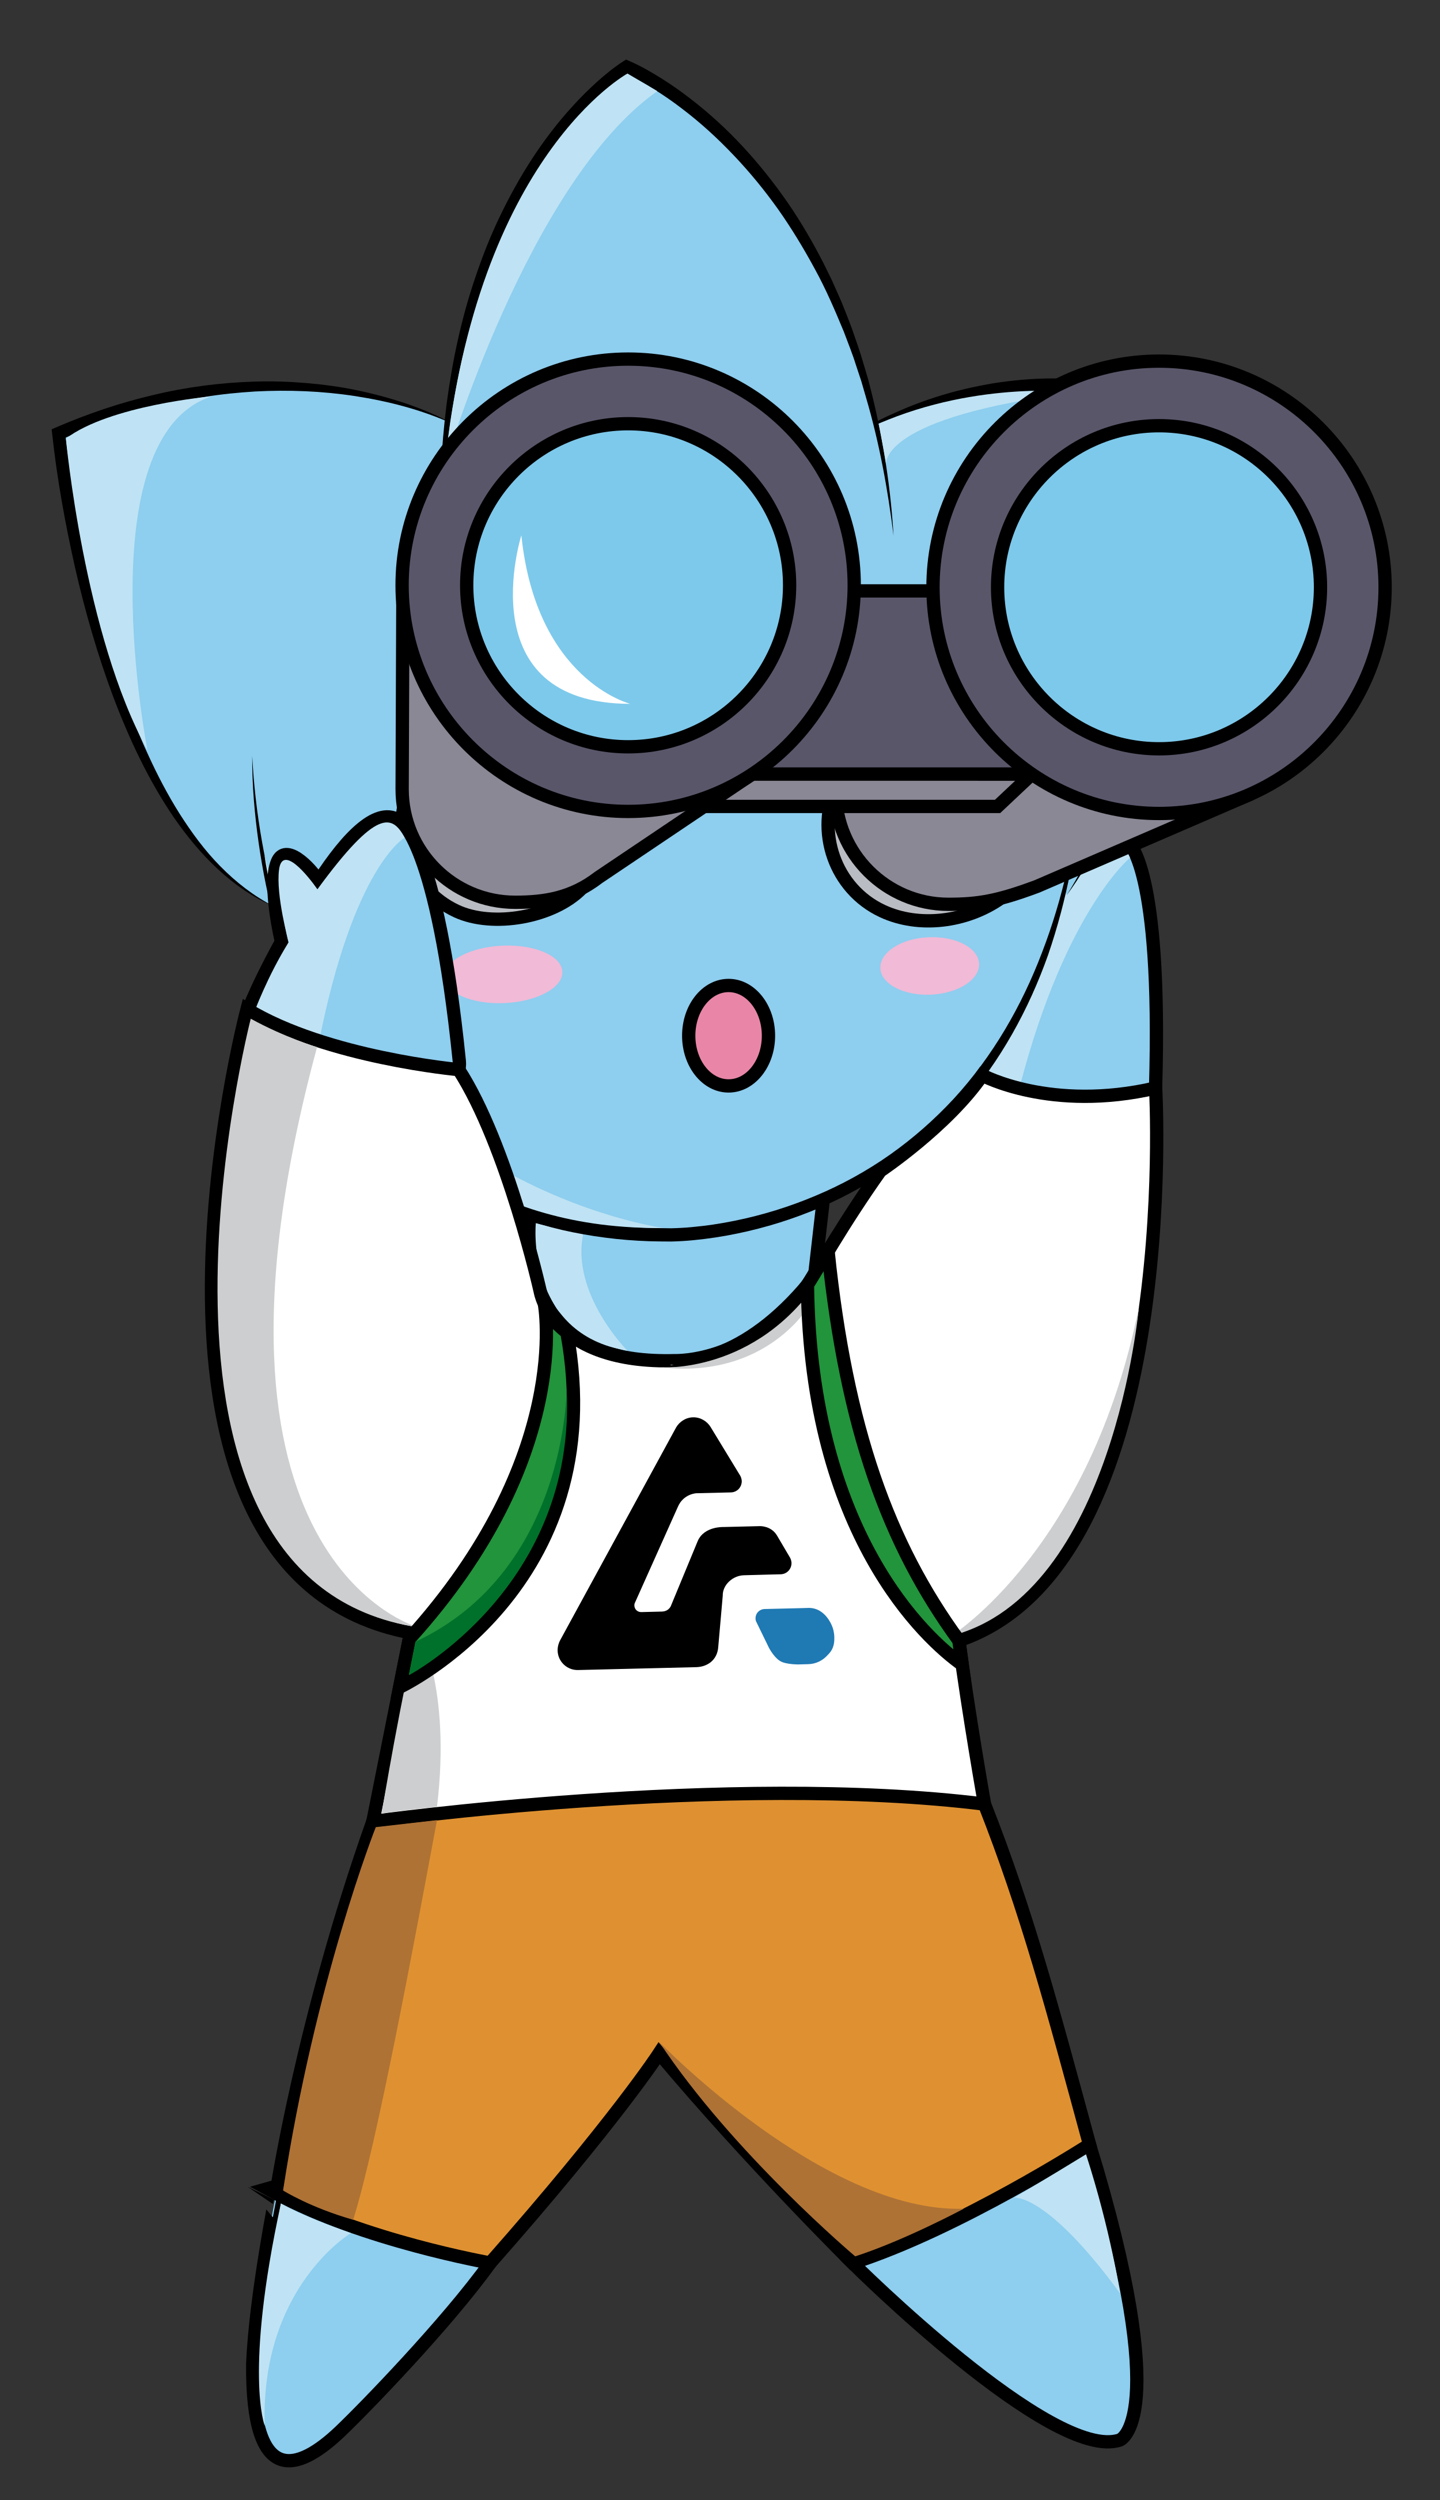 <?xml version="1.0" encoding="utf-8"?>
<!-- Generator: Adobe Illustrator 25.0.1, SVG Export Plug-In . SVG Version: 6.00 Build 0)  -->
<svg version="1.1" id="Camada_1" xmlns="http://www.w3.org/2000/svg" xmlns:xlink="http://www.w3.org/1999/xlink" x="0px" y="0px"
	 viewBox="0 0 325 564" style="enable-background:new 0 0 325 564;" xml:space="preserve">
<rect x="0" y="0" width="325" height="564" fill="#333333" stroke="none"/>
<style type="text/css">
	.st0{fill:#DF9131;}
	.st1{fill:#749826;}
	.st2{fill:#2F592C;}
	.st3{fill:#37802E;}
	.st4{fill:#E3CC5B;stroke:#000000;stroke-width:0.931;stroke-miterlimit:10;}
	.st5{fill:#817D76;}
	.st6{fill:#E3CC5B;}
	.st7{fill:#E09946;stroke:#000000;stroke-width:1.678;stroke-miterlimit:10;}
	.st8{fill:#FFFFFF;stroke:#000000;stroke-width:1.678;stroke-miterlimit:10;}
	.st9{fill:#E09946;}
	.st10{fill:none;stroke:#000000;stroke-width:1.678;stroke-miterlimit:10;}
	.st11{fill:#ADBB6B;stroke:#000000;stroke-width:1.544;stroke-miterlimit:10;}
	.st12{fill:#ADBB6B;}
	.st13{fill:none;stroke:#E23A1F;stroke-width:0.772;stroke-miterlimit:10;}
	.st14{fill:none;stroke:#000000;stroke-width:1.544;stroke-miterlimit:10;}
	.st15{fill:#377637;}
	.st16{fill:#589A56;stroke:#000000;stroke-width:1.376;stroke-miterlimit:10;}
	.st17{fill:#CC7B95;stroke:#000000;stroke-width:1.376;stroke-miterlimit:10;}
	.st18{fill:#7C5181;stroke:#000000;stroke-width:1.376;stroke-miterlimit:10;}
	.st19{fill:#D986B6;stroke:#000000;stroke-width:1.376;stroke-miterlimit:10;}
	.st20{fill:#E7CBDC;}
	.st21{fill:#FFFFFF;stroke:#000000;stroke-width:1.376;stroke-miterlimit:10;}
	.st22{fill:none;stroke:#FFFFFF;stroke-width:1.376;stroke-miterlimit:10;}
	.st23{fill:#DCD576;}
	.st24{fill:#8ECEEF;stroke:#000000;stroke-width:3;stroke-miterlimit:10;}
	.st25{fill:#BFE3F4;}
	.st26{fill:#8ECEEF;}
	.st27{fill:#F1BAD6;}
	.st28{fill:#FFFFFF;}
	.st29{fill:#E986A8;stroke:#000000;stroke-width:3;stroke-miterlimit:10;}
	.st30{fill:none;stroke:#000000;stroke-width:2;stroke-miterlimit:10;}
	.st31{fill:#B9BCC3;stroke:#000000;stroke-width:3;stroke-miterlimit:10;}
	.st32{fill:#8A8895;stroke:#000000;stroke-width:3;stroke-miterlimit:10;}
	.st33{fill:#5A566A;stroke:#000000;stroke-width:3;stroke-miterlimit:10;}
	.st34{fill:#7DC9EB;stroke:#000000;stroke-width:3;stroke-miterlimit:10;}
	.st35{fill:#FFFFFF;stroke:#000000;stroke-width:3;stroke-miterlimit:10;}
	.st36{fill:#DF9131;stroke:#000000;stroke-width:3;stroke-miterlimit:10;}
	.st37{fill:#AE7235;}
	.st38{fill:#CDCECF;}
	.st39{fill:#1F79B3;}
	.st40{fill:#21943C;stroke:#000000;stroke-width:3;stroke-miterlimit:10;}
	.st41{fill:#00712A;}
	.st42{stroke:#000000;stroke-width:2;stroke-miterlimit:10;}
	.st43{fill:#C07390;}
	.st44{fill-rule:evenodd;clip-rule:evenodd;fill:#21943C;stroke:#000000;stroke-width:3;stroke-miterlimit:10;}
	.st45{fill-rule:evenodd;clip-rule:evenodd;fill:#DF9131;stroke:#000000;stroke-width:3;stroke-miterlimit:10;}
	.st46{fill-rule:evenodd;clip-rule:evenodd;fill:#FFFFFF;stroke:#000000;stroke-width:3;stroke-miterlimit:10;}
	.st47{fill-rule:evenodd;clip-rule:evenodd;fill:#CDCECF;}
	.st48{fill-rule:evenodd;clip-rule:evenodd;fill:#00712A;}
	.st49{fill-rule:evenodd;clip-rule:evenodd;fill:#0E69AD;}
	.st50{fill-rule:evenodd;clip-rule:evenodd;}
	.st51{fill:#CDCECF;stroke:#000000;stroke-width:2;stroke-miterlimit:10;}
	.st52{fill-rule:evenodd;clip-rule:evenodd;fill:#AE7235;}
	.st53{fill:#8A5847;stroke:#000000;stroke-width:2;stroke-miterlimit:10;}
	.st54{fill:#485662;stroke:#000000;stroke-width:3;stroke-miterlimit:10;}
	.st55{fill:#00712A;stroke:#000000;stroke-width:3;stroke-miterlimit:10;}
	.st56{fill:#002833;stroke:#000000;stroke-width:3;stroke-miterlimit:10;}
	.st57{fill:#828583;stroke:#000000;stroke-width:3;stroke-miterlimit:10;}
	.st58{fill:#BEC0C1;stroke:#000000;stroke-width:3;stroke-miterlimit:10;}
	.st59{fill:#E0E2E2;}
	.st60{fill-rule:evenodd;clip-rule:evenodd;fill:#FFFFFF;}
	.st61{fill:#C4C5C5;stroke:#000000;stroke-width:3;stroke-miterlimit:10;}
	.st62{fill:#DEE0DF;}
	.st63{fill:#F4CB46;}
	.st64{fill:#002833;}
	.st65{fill:#2D2D26;}
	.st66{fill:#21943C;}
	.st67{fill:#C4C5C5;}
	.st68{fill:#8ECEEF;stroke:#000000;stroke-width:2.748;stroke-miterlimit:10;}
	.st69{fill-rule:evenodd;clip-rule:evenodd;fill:#DF9131;stroke:#000000;stroke-width:2.748;stroke-miterlimit:10;}
	.st70{fill:#21943C;stroke:#000000;stroke-width:2.748;stroke-miterlimit:10;}
	.st71{fill-rule:evenodd;clip-rule:evenodd;fill:#FFFFFF;stroke:#000000;stroke-width:2.748;stroke-miterlimit:10;}
	.st72{fill:#E986A8;stroke:#000000;stroke-width:2.748;stroke-miterlimit:10;}
	.st73{fill:#CDCDCE;stroke:#000000;stroke-width:3;stroke-miterlimit:10;}
	.st74{fill-rule:evenodd;clip-rule:evenodd;fill:#91CEEE;}
	.st75{fill-rule:evenodd;clip-rule:evenodd;fill:#DE9136;}
	.st76{fill-rule:evenodd;clip-rule:evenodd;fill:#121712;}
	.st77{fill-rule:evenodd;clip-rule:evenodd;fill:#AF7237;}
	.st78{fill-rule:evenodd;clip-rule:evenodd;fill:#E987A9;}
	.st79{fill-rule:evenodd;clip-rule:evenodd;fill:#C1E4F3;}
	.st80{fill-rule:evenodd;clip-rule:evenodd;fill:#CDD0D0;}
	.st81{fill-rule:evenodd;clip-rule:evenodd;fill:#C17290;}
	.st82{fill-rule:evenodd;clip-rule:evenodd;fill:#F2BAD6;}
	.st83{fill-rule:evenodd;clip-rule:evenodd;fill:#317BB4;}
</style>
<g>
	<path class="st24" d="M224.54,213.49c0,0-1.4-13.08,1.42-17.97c2.41-4.18,7.17,2.21,8.7,5.54c7.72-9.07,15.56-15.35,19.99-10.98
		c0,0,7.64,5.19,6.16,55.34c-0.44,15.04-52.16-5.49-52.16-5.49S216.43,224.54,224.54,213.49z"/>
	<path class="st25" d="M226.17,213.95c0,0-1.94-9.64,0.4-16.34c1.93-5.53,5.73,1.79,7.61,5.89c14.57-17.52,18.45-15.35,20.86-10.01
		c0,0-14.5,11.87-24.8,51.31l-17.41-3.29C212.84,241.51,220.55,221.13,226.17,213.95z"/>
	<path class="st24" d="M119.44,274.34c0,0,0,14.3,5.02,21.77c3.23,4.8,31.28,27.27,59.38-8.21l1.99-17.44
		C185.84,270.45,158.92,283.08,119.44,274.34z"/>
	<path class="st25" d="M120.93,275.9c0,0-2.49,25.04,20.68,28.79c0,0-12.89-12.92-9.95-26.48
		C131.66,278.21,129.95,278.16,120.93,275.9z"/>
	<g>
		<path class="st26" d="M193.16,97.78c0,0,22.43-13.15,51.02-10.68c0,0,29.07,67.35-3.41,114.83"/>
		<path d="M193.16,97.78c3.71-2.4,7.75-4.26,11.84-5.96c4.11-1.67,8.36-3.02,12.69-4.05c2.16-0.52,4.35-0.94,6.55-1.32
			c2.2-0.35,4.42-0.61,6.65-0.8c4.45-0.38,8.94-0.38,13.41-0.02l0.89,0.07l0.33,0.81c3.85,9.37,6.56,19.01,8.61,28.83
			c1.02,4.91,1.81,9.87,2.35,14.85c0.55,4.99,0.87,10,0.89,15.02c0.03,10.03-1.07,20.11-3.75,29.78c-2.7,9.65-6.93,18.9-12.85,26.92
			c2.64-4.22,4.95-8.62,6.84-13.2c1.9-4.57,3.36-9.31,4.48-14.11c2.25-9.61,3.05-19.51,2.79-29.36c-0.22-9.86-1.57-19.67-3.59-29.32
			c-1.02-4.83-2.24-9.61-3.65-14.34c-1.42-4.71-2.97-9.44-4.81-13.93l1.22,0.88c-4.31-0.37-8.64-0.44-12.97-0.22
			c-4.33,0.25-8.65,0.77-12.93,1.56c-2.14,0.41-4.27,0.87-6.39,1.39c-2.12,0.52-4.21,1.14-6.31,1.77
			C201.26,94.35,197.15,95.91,193.16,97.78z"/>
	</g>
	<g>
		<path class="st26" d="M102.1,95.58c0,0-36.85-20.47-88.85,2.2c0,0,8.74,88.23,48.5,106.65"/>
		<path d="M102.1,95.58c-6.96-3.15-14.39-5.06-21.87-6.22c-7.5-1.15-15.09-1.45-22.64-1.05c-3.77,0.24-7.53,0.59-11.26,1.21
			c-1.87,0.26-3.72,0.64-5.58,0.98c-1.84,0.42-3.7,0.76-5.52,1.27c-7.31,1.87-14.47,4.33-21.4,7.36l0.88-1.5
			c1.17,9.93,2.86,19.89,5.03,29.7c2.17,9.82,4.78,19.54,8.11,29.01c1.65,4.74,3.5,9.41,5.6,13.96c2.08,4.56,4.41,9.01,7.08,13.25
			c2.69,4.22,5.66,8.29,9.19,11.86c3.51,3.57,7.52,6.71,12.03,9.01c-4.66-1.97-8.9-4.93-12.62-8.4c-3.74-3.46-6.99-7.43-9.89-11.62
			c-5.75-8.43-10.09-17.73-13.69-27.23c-3.56-9.53-6.37-19.32-8.63-29.22c-2.22-9.92-4.04-19.89-5.14-30.04l-0.12-1.07l0.99-0.43
			c7.08-3.05,14.41-5.55,21.93-7.3c7.5-1.81,15.2-2.8,22.9-3.03c3.85-0.13,7.71,0,11.55,0.32c3.83,0.33,7.66,0.82,11.42,1.61
			c3.76,0.78,7.48,1.77,11.11,2.99C95.2,92.25,98.77,93.7,102.1,95.58z"/>
	</g>
	<g>
		<path class="st26" d="M56.92,170.52c0,0-0.14,108.03,93.63,108.03c0,0,83.55,2.06,93.63-101.55"/>
		<path d="M56.92,170.52c0.68,13,2.97,25.9,6.79,38.29c3.77,12.38,9.19,24.32,16.81,34.71c3.83,5.17,8.15,9.96,13.01,14.13
			c2.42,2.1,4.97,4.04,7.65,5.79c2.67,1.76,5.43,3.38,8.31,4.77c2.87,1.41,5.81,2.67,8.84,3.72c3.01,1.09,6.1,1.93,9.22,2.67
			c6.25,1.4,12.65,2.19,19.07,2.39c1.6,0.02,3.26,0.08,4.81,0.08c1.57-0.03,3.17-0.12,4.76-0.27c3.18-0.29,6.36-0.76,9.5-1.4
			c6.29-1.26,12.45-3.17,18.36-5.66c5.91-2.48,11.57-5.58,16.82-9.28c5.24-3.7,10.08-7.96,14.45-12.68
			c8.71-9.48,15.28-20.86,19.87-32.95c4.67-12.09,7.39-24.9,8.99-37.82c-0.92,12.99-3.36,25.93-7.61,38.33
			c-4.36,12.34-10.8,24.07-19.53,33.99c-8.69,9.94-19.73,17.8-31.87,23.03c-6.07,2.62-12.42,4.59-18.89,5.92
			c-3.24,0.67-6.51,1.16-9.81,1.48c-1.65,0.16-3.31,0.26-4.99,0.3c-1.71,0.01-3.3-0.04-4.96-0.07c-6.59-0.22-13.18-1.06-19.63-2.53
			c-3.22-0.77-6.41-1.65-9.53-2.79c-1.57-0.53-3.1-1.18-4.63-1.8c-1.51-0.69-3.04-1.33-4.5-2.11
			c-11.86-5.97-22.05-15.07-29.57-25.89c-7.58-10.82-12.83-23.05-16.35-35.64c-1.73-6.31-3.02-12.73-3.95-19.2
			C57.45,183.56,56.88,177.04,56.92,170.52z"/>
	</g>
	<polygon class="st26" points="88.98,97.78 228.89,97.78 234.09,185.62 59.98,177.37 	"/>
	<path d="M125.13,191.89c0,6.37-5.16,11.52-11.52,11.52c-6.37,0-11.52-5.16-11.52-11.52c0-6.36,5.16-11.52,11.52-11.52
		C119.97,180.37,125.13,185.53,125.13,191.89z"/>
	<path class="st27" d="M126.92,219.18c0.17,3.58-5.66,6.75-13.01,7.09c-7.35,0.34-13.44-2.29-13.61-5.86
		c-0.17-3.58,5.66-6.75,13.01-7.09C120.66,212.98,126.75,215.61,126.92,219.18z"/>
	<path class="st27" d="M220.97,217.38c0.17,3.58-4.69,6.71-10.84,6.99c-6.15,0.28-11.28-2.39-11.44-5.96
		c-0.17-3.58,4.69-6.71,10.84-6.99C215.69,211.14,220.81,213.81,220.97,217.38z"/>
	<g>
		<path class="st26" d="M99.41,120.83c0-80.3,42.04-105.71,42.04-105.71s52.49,21.09,60.23,105.71"/>
		<path d="M99.41,120.83c-0.34-9.83,0.15-19.69,1.36-29.49c1.29-9.78,3.33-19.5,6.55-28.88c1.58-4.7,3.4-9.32,5.57-13.79
			c2.15-4.48,4.57-8.83,7.29-13c2.73-4.16,5.77-8.14,9.15-11.82c1.68-1.85,3.46-3.61,5.32-5.3c1.89-1.69,3.77-3.26,6.01-4.71
			l0.64-0.41l0.7,0.31c2.61,1.14,4.9,2.46,7.21,3.9c2.29,1.43,4.49,2.98,6.62,4.63c4.26,3.28,8.24,6.92,11.88,10.86
			c3.65,3.94,6.99,8.14,10.04,12.54c3.04,4.41,5.73,9.04,8.16,13.8l1.77,3.59l1.63,3.66c0.56,1.21,1.05,2.45,1.53,3.69
			c0.48,1.24,0.99,2.47,1.44,3.73c0.85,2.53,1.79,5.02,2.51,7.58l1.14,3.82l0.98,3.87c2.51,10.33,4.13,20.86,4.76,31.43
			c-1.3-10.51-3.21-20.94-6.18-31.06l-1.1-3.79l-1.24-3.75c-0.78-2.51-1.79-4.95-2.7-7.41c-2.01-4.86-4.08-9.69-6.62-14.29
			c-2.5-4.61-5.22-9.09-8.24-13.37c-3.04-4.26-6.36-8.32-9.96-12.1c-3.59-3.79-7.45-7.33-11.6-10.48c-2.06-1.59-4.2-3.08-6.4-4.44
			c-2.18-1.36-4.51-2.66-6.75-3.63l1.33-0.11c-1.89,1.21-3.81,2.78-5.59,4.36c-1.79,1.61-3.52,3.29-5.14,5.07
			c-3.29,3.54-6.23,7.4-8.95,11.41c-5.41,8.04-9.71,16.84-13.02,26c-3.35,9.15-5.68,18.68-7.31,28.32
			C100.54,101.21,99.75,111.01,99.41,120.83z"/>
	</g>
	<path d="M221.21,191.89c0,6.36-5.16,11.52-11.52,11.52c-6.37,0-11.52-5.16-11.52-11.52s5.16-11.52,11.52-11.52
		C216.05,180.37,221.21,185.53,221.21,191.89z"/>
	<path class="st28" d="M106.29,187.43c0,0-4.19,13.16,8.52,13.16C114.81,200.6,107.46,198.77,106.29,187.43z"/>
	<path class="st25" d="M47.75,89.41c0,0-22.97,2-32.88,9.52c0,0,4.14,44.5,18.39,70.26C33.27,169.19,19.5,98.66,47.75,89.41z"/>
	<path class="st25" d="M59.69,192.88c0,0,10.35,85.03,90.01,84.12C149.7,277,78.5,267.41,59.69,192.88z"/>
	<path class="st25" d="M243.17,88.49c0,0-22.21-2.76-44.86,7.08c0,0,1.12,5.69,1.69,9.16C200,104.72,198.09,94.08,243.17,88.49z"/>
	<path class="st25" d="M141.62,16.59c0,0-34.03,18.53-41.16,88.2c0,0,18.79-63.76,47.89-84.23L141.62,16.59z"/>
	<path class="st28" d="M202.29,188.03c0,0-3.81,11.97,7.75,11.97C210.03,200,203.35,198.34,202.29,188.03z"/>
	<path class="st29" d="M173.44,233.63c0,6.26-4.03,11.33-9,11.33c-4.97,0-9-5.07-9-11.33c0-6.26,4.03-11.33,9-11.33
		C169.41,222.3,173.44,227.38,173.44,233.63z"/>
	<path class="st31" d="M199.14,205.51c-10.7-5-15.25-17.93-10.16-28.81l13.85-10.01c1.28-2.73,4.48-3.92,7.16-2.66
		c2.68,1.25,3.82,4.47,2.54,7.2l-2.77,5.93l8.72,14.82c1.78-0.47,3.72-0.12,5.09,1.26c2.1,2.09,4.72,7.66,2.26,9.39
		C218.08,208.06,207.34,209.35,199.14,205.51L199.14,205.51z M199.14,205.51"/>
	<path class="st32" d="M214.06,203.99c-14.06,0-25.51-11.44-25.51-25.51l22.02-38.71c0-2.01,1.63-3.64,3.65-3.64
		c2.01,0,3.64,1.63,3.64,3.64v1l76.22,20.9l1.26-1.38l-13.43,18.99l-47.84,20.66C225.15,203.27,220.74,203.99,214.06,203.99
		L214.06,203.99z M214.06,203.99"/>
	<path class="st33" d="M166.84,174.62l67.24,0.01v-0.7c-7.09-6.95-19.86-15.93-19.86-26.64l-3.65-14h-18.21l-8.79,17.98
		c0,10.71-10.2,16.42-17.29,23.37"/>
	<path class="st34" d="M301.68,132.48c0,22.14-17.95,40.09-40.08,40.09s-40.09-17.95-40.09-40.09c0-22.14,17.95-40.08,40.09-40.08
		S301.68,110.34,301.68,132.48L301.68,132.48z M301.68,132.48"/>
	<polygon class="st32" points="160.4,181.91 225.15,181.91 232.89,174.63 166.84,174.62 	"/>
	<path class="st31" d="M103,205.51c-10.7-5-15.25-17.93-10.16-28.81l13.85-10.01c1.28-2.73,4.48-3.92,7.16-2.66
		c2.68,1.25,3.82,4.47,2.54,7.2l-2.77,5.93l8.72,14.82c1.78-0.47,3.72-0.12,5.09,1.26c2.1,2.09,5.96,5,3.86,7.15
		C124.88,206.97,111.2,209.35,103,205.51L103,205.51z M103,205.51"/>
	<path class="st32" d="M116.27,203.53c6.68,0,12.74-0.93,18.81-5.6l33.3-22.39l7.15-15.71l-1.26,1.38l-76.22-20.9v-1
		c0-2.01-1.63-3.64-3.65-3.64c-2.01,0-3.48-1.56-3.48,0.45l-0.16,41.9C90.76,192.09,102.2,203.53,116.27,203.53L116.27,203.53z
		 M116.27,203.53"/>
	<path class="st34" d="M101.69,132.02c0-22.14,17.95-40.08,40.08-40.08c22.14,0,40.09,17.95,40.09,40.08
		c0,22.14-17.95,40.09-40.09,40.09C119.64,172.11,101.69,154.16,101.69,132.02L101.69,132.02z M101.69,132.02"/>
	<path class="st33" d="M141.77,183.04c28.13,0,51.02-22.89,51.02-51.02s-22.89-51.02-51.02-51.02c-28.13,0-51.02,22.88-51.02,51.02
		S113.64,183.04,141.77,183.04L141.77,183.04z M141.77,95.58c20.09,0,36.44,16.35,36.44,36.44c0,20.09-16.35,36.44-36.44,36.44
		c-20.09,0-36.44-16.35-36.44-36.44C105.33,111.93,121.68,95.58,141.77,95.58L141.77,95.58z M141.77,95.58"/>
	<path class="st28" d="M117.67,120.76c0,0-12.1,38.01,24.59,38.01C142.26,158.77,121.04,153.49,117.67,120.76z"/>
	<path class="st33" d="M261.59,183.5c28.13,0,51.02-22.89,51.02-51.02c0-28.13-22.89-51.02-51.02-51.02
		c-28.13,0-51.02,22.89-51.02,51.02C210.57,160.61,233.46,183.5,261.59,183.5L261.59,183.5z M261.59,96.03
		c20.09,0,36.44,16.35,36.44,36.44c0,20.09-16.35,36.44-36.44,36.44c-20.09,0-36.44-16.35-36.44-36.44
		C225.15,112.38,241.5,96.03,261.59,96.03L261.59,96.03z M261.59,96.03"/>
	<path class="st24" d="M63.52,212.41c0,0-3.09-12.79-0.93-18c1.84-4.46,7.39,1.26,9.35,4.36c6.47-10,13.42-17.25,18.38-13.5
		c0,0,8.25,4.15,13.34,54.07c1.53,14.97-48.22-9.82-48.22-9.82S56.93,224.43,63.52,212.41z"/>
	<path class="st25" d="M65.16,212.53c0,0-2.94-10.59-2.18-16.37c0.77-5.81,6.55,1.44,8.66,4.44c13.46-18.38,16.94-16.82,19.67-11.63
		c0,0-11.55,6.45-19.4,46.46l-14.62-6.87C57.29,228.55,60.35,220.21,65.16,212.53z"/>
	<path class="st24" d="M57.04,533.29c-0.24,27.73,10.13,24.31,19.68,15.23c5.5-5.23,24.05-24.33,33.91-38.05
		c0,0-34.88-9.08-48.31-15.69C62.33,494.78,57.63,518.17,57.04,533.29z"/>
	<path class="st24" d="M192.41,510.47c0,0,45.21,45.08,60.33,39.94c0,0,12.17-4.39-6.83-66.64
		C245.91,483.77,215.1,502.91,192.41,510.47z"/>
	<path class="st36" d="M84.15,410.87c0,0,117.26-56.72,138.04-3.92c9.65,24.53,15.21,45.52,23.72,76.82c0,0-29.73,19.13-53.5,26.7
		c0,0-23-22.76-43.63-47.3c0,0-10.03,15.44-38.15,47.3c0,0-28.86-5.09-48.31-15.69C62.33,494.78,68.2,455.79,84.15,410.87z"/>
	<path class="st35" d="M183.6,287.82c0,0,6.71-11.93,15.09-23.69c0,0,15.1-10.11,23.01-21.58c0,0,15.45,8.38,39.12,2.88
		c0,0,6.19,107.63-44.41,124.64c2.2,16.62,5.79,36.89,5.79,36.89c-57.99-7.2-138.04,3.92-138.04,3.92l8.5-42.57
		c-70.57-13.25-36.91-140.65-36.91-140.65c17.96,10.94,47.77,13.62,47.77,13.62c11,17,18.43,50.13,18.43,50.13
		s2.65,16.33,30.45,15.52C152.39,306.92,170.63,307.67,183.6,287.82z"/>
	<path class="st37" d="M84.81,412.16c0,0-13.67,34.49-20.92,81.96c0,0,6.14,3.86,15.82,6.61l0,0c5.43-17.26,13.99-63.76,18.92-90.15
		L84.81,412.16z"/>
	<path class="st38" d="M98.63,407.57c0,0-9.39,0.97-12.5,1.52c0,0,4.77-28.94,8.27-41.52C94.39,367.57,101.89,380.38,98.63,407.57z"
		/>
	<path class="st37" d="M148.77,460.61c0,0,37.46,38.71,68.75,37.62c0,0-13.28,7.12-24.5,10.75
		C193.02,508.99,165.43,485.74,148.77,460.61z"/>
	<path class="st38" d="M257.05,294.8c0,0-5.75,64.86-42.34,74.2C214.71,369,246.05,349.47,257.05,294.8L257.05,294.8z"/>
	<path class="st25" d="M252.77,517.3c0,0-2-13.81-7.66-31.34c0,0-12.81,7.83-16.22,9.78C228.89,495.74,236.15,494.61,252.77,517.3z"
		/>
	<path class="st25" d="M59.74,547.18c0,0-4.66-11.81,3.66-50.12c0,0,4.06,2.58,15.81,6.67C79.2,503.72,58.76,515.92,59.74,547.18z"
		/>
	<path class="st38" d="M56.59,229.8c0,0-32.5,126.7,37.81,137.29c0,0-54.31-14.69-22.84-130.89
		C71.55,236.21,64.3,234.02,56.59,229.8z"/>
	<path class="st38" d="M149.15,308.44c0,0,21.49,1.55,35.81-19.98c0,0,0,3.01-2.19,5.84C182.77,294.3,173.19,311.17,149.15,308.44z"
		/>
	<g>
		<path d="M178.3,351.36l-2.91-4.94c-1.34-2.3-3.93-2.16-3.93-2.16l-8.22,0.2c0,0-4.34-0.18-5.77,3.17l-5.99,14.47
			c0,0-0.38,1.34-2.03,1.43l-4.72,0.12c-0.84,0.02-1.54-0.64-1.56-1.48c0-0.04-0.01-0.2,0.05-0.45l9.76-21.79
			c1.26-2.98,4.19-3.09,4.19-3.09l7.8-0.19c1.38-0.03,2.45-1.16,2.44-2.56c-0.01-0.44-0.2-0.97-0.34-1.2l0,0
			c-1.65-2.7-5.07-8.32-6.71-11.02c-0.76-1.23-2.23-2.2-3.95-2.16c-1.67,0.04-3.08,1.03-3.81,2.28
			c-8.94,16.39-26.15,47.96-26.15,47.96c-0.22,0.37-0.62,1.32-0.6,2.38c0.06,2.48,2.12,4.45,4.61,4.39c0,0,17.8-0.43,26.68-0.65
			c2.48-0.06,4.78-1.57,4.97-4.62l1.01-11.49c-0.06-2.48,2.3-4.56,4.78-4.62l5.89-0.16l2.41-0.06c1.38-0.03,2.45-1.16,2.44-2.56
			C178.63,352.11,178.44,351.58,178.3,351.36L178.3,351.36"/>
		<path class="st39" d="M188.3,369.21c-0.01-0.3-0.04-0.6-0.09-0.88c-0.05-0.33-0.12-0.66-0.22-0.99l-0.07-0.2
			c0,0-1.44-4.54-5.52-4.43l-1.69,0.05l-8.24,0.2c-0.99,0.06-1.53,0.81-1.58,0.89c0,0-0.01,0.01-0.01,0.02
			c-0.01,0.01-0.01,0.02-0.02,0.02c-0.05,0.07-0.55,0.85-0.25,1.79l2.95,6.05c0,0,1.36,2.62,3.02,3.21c0.79,0.31,2.08,0.5,3.47,0.52
			l2.28-0.06v0c0.02,0,0.04,0,0.06,0c1.78-0.04,3.36-0.85,4.44-2.1c0.13-0.13,0.27-0.27,0.39-0.42c0.66-0.76,1.12-1.79,1.08-3.43
			c0-0.05,0-0.09-0.01-0.13C188.3,369.29,188.31,369.25,188.3,369.21z"/>
	</g>
	<path class="st40" d="M122.86,294.1c0,0,6.64,34.65-30.48,75.58l-2.18,10.9c0,0,48.3-22.67,37.73-80.07
		C127.93,300.51,124.24,298.04,122.86,294.1z"/>
	<path class="st40" d="M182.24,289.85l4.64-7.61c4.18,40.18,13.65,66.08,29.53,87.82l0.75,5.43
		C209.06,369.77,182.86,346.09,182.24,289.85z"/>
	<path class="st41" d="M93.76,370.34l-1.46,7.54c0,0,37.92-19.98,35.58-64.58C127.89,313.3,127.99,354.34,93.76,370.34z"/>
</g>
</svg>
